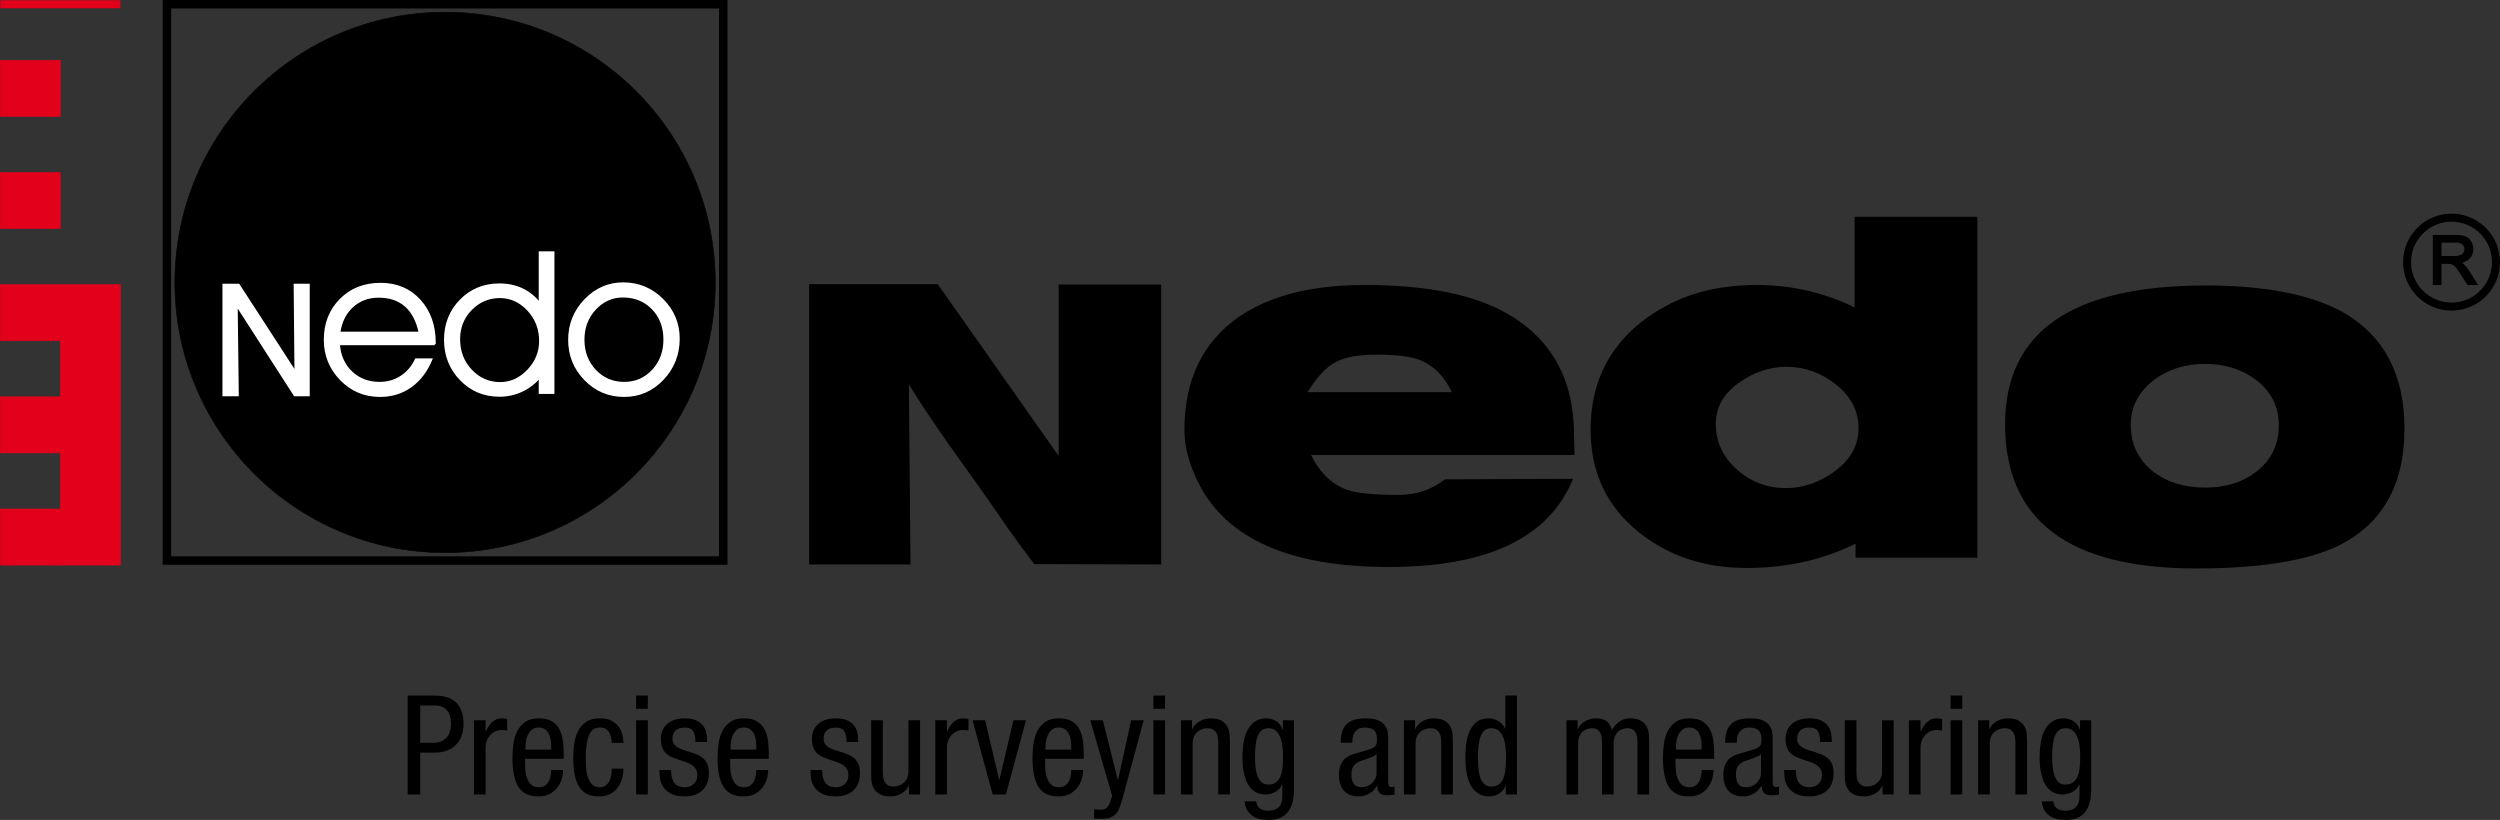 <svg xmlns="http://www.w3.org/2000/svg" xmlns:xlink="http://www.w3.org/1999/xlink" id="Ebene_1" width="884.498" height="290.083" viewBox="0 0 884.498 290.083" xml:space="preserve"><rect x="0" y="0" width="884.498" height="290.083" fill="#333333" stroke="none"/><line fill="none" stroke="#E2001A" stroke-width="2.835" stroke-miterlimit="22.926" x1="42.627" y1="1.501" x2="0.108" y2="1.501"></line><g>	<polygon fill="none" stroke="#000000" stroke-width="3" stroke-miterlimit="22.926" points="59.055,1.5 255.884,1.5    255.884,198.33 59.055,198.33 59.055,1.5  "></polygon>	<path fill-rule="evenodd" clip-rule="evenodd" stroke="#000000" stroke-width="0.216" stroke-miterlimit="22.926" d="   M157.47,4.313c52.791,0,95.603,42.812,95.603,95.604c0,52.79-42.812,95.603-95.603,95.603c-52.792,0-95.603-42.813-95.603-95.603   C61.867,47.125,104.679,4.313,157.47,4.313L157.47,4.313z"></path>			<polygon fill-rule="evenodd" clip-rule="evenodd" fill="#E2001A" stroke="#E2001A" stroke-width="0.216" stroke-miterlimit="22.926" points="   0.108,21.344 21.368,21.344 21.368,41.187 0.108,41.187 0.108,21.344  "></polygon>			<polygon fill-rule="evenodd" clip-rule="evenodd" fill="#E2001A" stroke="#E2001A" stroke-width="0.216" stroke-miterlimit="22.926" points="   0.108,61.029 21.368,61.029 21.368,80.872 0.108,80.872 0.108,61.029  "></polygon>			<polygon fill-rule="evenodd" clip-rule="evenodd" fill="#E2001A" stroke="#E2001A" stroke-width="0.216" stroke-miterlimit="22.926" points="   0.108,100.712 21.368,100.712 21.368,120.555 0.108,120.555 0.108,100.712  "></polygon>			<polygon fill-rule="evenodd" clip-rule="evenodd" fill="#E2001A" stroke="#E2001A" stroke-width="0.216" stroke-miterlimit="22.926" points="   0.108,140.397 21.368,140.397 21.368,160.241 0.108,160.241 0.108,140.397  "></polygon>			<polygon fill-rule="evenodd" clip-rule="evenodd" fill="#E2001A" stroke="#E2001A" stroke-width="0.216" stroke-miterlimit="22.926" points="   0.108,180.083 21.368,180.083 21.368,199.924 0.108,199.924 0.108,180.083  "></polygon>			<polygon fill-rule="evenodd" clip-rule="evenodd" fill="#E2001A" stroke="#E2001A" stroke-width="0.216" stroke-miterlimit="22.926" points="   21.368,100.713 42.627,100.713 42.627,199.924 21.368,199.924 21.368,100.713  "></polygon>	<path fill="none" stroke="#000000" stroke-width="2.834" stroke-miterlimit="22.926" d="M867.351,77.011   c8.687,0,15.73,7.044,15.73,15.73c0,8.687-7.044,15.731-15.73,15.731s-15.73-7.044-15.73-15.731   C851.62,84.055,858.664,77.011,867.351,77.011L867.351,77.011z"></path>	<path stroke="#000000" stroke-width="0.843" stroke-miterlimit="22.926" d="M861.15,100.42V83.541h7.483   c1.504,0,2.648,0.154,3.431,0.456c0.78,0.303,1.407,0.837,1.877,1.604c0.469,0.77,0.7,1.619,0.7,2.547   c0,1.199-0.385,2.205-1.162,3.026c-0.775,0.821-1.974,1.344-3.592,1.569c0.593,0.282,1.041,0.561,1.347,0.841   c0.652,0.597,1.271,1.348,1.854,2.244l2.937,4.594h-2.81l-2.232-3.513c-0.652-1.01-1.191-1.788-1.616-2.323   c-0.42-0.539-0.797-0.916-1.132-1.127c-0.333-0.217-0.672-0.366-1.018-0.452c-0.255-0.051-0.668-0.079-1.245-0.079h-2.591v7.494   H861.15L861.15,100.42z M863.382,90.992h4.804c1.018,0,1.818-0.106,2.393-0.318c0.577-0.212,1.013-0.55,1.312-1.014   c0.3-0.464,0.448-0.967,0.448-1.513c0-0.798-0.285-1.455-0.868-1.969c-0.577-0.516-1.493-0.771-2.746-0.771h-5.342V90.992   L863.382,90.992z"></path>	<path d="M286.281,100.528h45.484l42.793,60.788v-60.647h36.273v99.044l-44.918-0.141c-3.117-4.063-6.021-8.007-8.714-11.832   c-2.692-3.826-5.266-7.534-7.722-11.123l-14.311-20.121c-2.834-4.062-5.385-7.792-7.652-11.192   c-2.267-3.403-4.251-6.519-5.951-9.353l0.566,63.762h-35.849V100.528L286.281,100.528z"></path>	<path d="M463.851,160.964c3.102,6.319,7.41,10.456,12.924,12.407c3.447,1.149,9.478,1.724,18.093,1.724   c6.204,0,11.66-1.838,16.371-5.515l45.318-0.172c-8.5,20.793-30.213,31.189-65.136,31.189s-57.382-9.879-67.375-29.639   c-3.332-6.662-4.998-12.922-4.998-18.781c0-17.693,6.376-31.016,19.127-39.979c11.027-7.582,25.848-11.373,44.458-11.373   c22.057,0,38.943,3.389,50.661,10.167c7.695,4.363,13.557,10.138,17.576,17.315c4.021,7.181,6.032,15.825,6.032,25.935l0.171,6.72   H463.851L463.851,160.964z M513.649,138.737c-2.527-5.398-6.146-9.134-10.854-11.2c-3.332-1.378-8.615-2.068-15.854-2.068   c-6.318,0-11.144,0.891-14.475,2.67c-3.33,1.781-6.604,5.313-9.821,10.599H513.649L513.649,138.737z M656.155,76.702h43.423   v120.624H656.5v-4.999c-11.487,5.745-24.354,8.617-38.6,8.617c-15.047,0-27.857-4.31-38.426-12.925   c-11.144-9.076-16.714-21.08-16.714-36.015c0-15.854,5.974-28.548,17.92-38.081c5.629-4.366,11.774-7.639,18.438-9.822   c6.662-2.182,14.188-3.274,22.573-3.274c12.062,0,23.55,2.642,34.463,7.926V76.702L656.155,76.702z M631.859,172.684   c6.204,0,12.032-2.039,17.488-6.119c5.459-4.076,8.187-9.104,8.187-15.076c0-6.089-2.644-11.23-7.927-15.423   c-5.284-4.192-11.144-6.29-17.577-6.29c-5.974,0-11.63,1.925-16.974,5.773c-5.341,3.848-8.011,8.645-8.011,14.387   c0,6.32,2.47,11.689,7.409,16.113S625.196,172.684,631.859,172.684L631.859,172.684z M780.396,101   c20.792,0,36.876,3.102,48.248,9.304c14.705,8.271,22.058,22.057,22.058,41.356c0,19.99-7.868,33.831-23.608,41.529   c-11.144,5.283-27.856,7.927-50.144,7.927c-45.031,0-67.548-17.003-67.548-51.008C709.401,117.369,733.066,101,780.396,101   L780.396,101z M780.223,172.511c7.123,0,13.097-1.838,17.922-5.515c5.398-4.135,8.098-9.649,8.098-16.543   c0-6.661-2.757-12.061-8.271-16.197c-4.94-3.676-10.913-5.513-17.922-5.513c-6.776,0-12.692,1.837-17.747,5.513   c-5.63,4.251-8.444,9.592-8.444,16.025c0,6.894,2.702,12.465,8.1,16.715C766.896,170.673,772.985,172.511,780.223,172.511   L780.223,172.511z"></path>	<path fill="#FFFFFF" stroke="#FFFFFF" stroke-width="0.709" stroke-miterlimit="22.926" d="M153.821,121.765h-33.915   c0.292,4.092,1.772,7.391,4.442,9.923c2.658,2.516,5.98,3.776,9.968,3.776c2.821,0,5.363-0.735,7.614-2.192   c2.25-1.47,3.998-3.497,5.222-6.109h5.468c-1.726,4.162-4.162,7.346-7.287,9.572c-3.136,2.227-6.762,3.347-10.878,3.347   c-5.468,0-10.096-1.948-13.874-5.842c-3.777-3.896-5.666-8.58-5.666-14.036c0-5.725,1.854-10.446,5.549-14.179   c3.696-3.741,8.429-5.606,14.188-5.606c5.654,0,10.259,1.947,13.816,5.829c3.567,3.894,5.351,8.952,5.351,15.18V121.765   L153.821,121.765z M148.493,117.696c-0.909-4.22-2.588-7.403-5.024-9.536c-2.438-2.135-5.609-3.195-9.525-3.195   c-3.638,0-6.728,1.143-9.258,3.438c-2.53,2.298-4.069,5.388-4.64,9.293H148.493L148.493,117.696z M191.093,120.61   c0-4.278-1.422-7.938-4.255-10.958c-2.833-3.032-6.167-4.547-9.992-4.547c-3.963,0-7.356,1.445-10.178,4.324   c-2.821,2.881-4.232,6.401-4.232,10.563c0,4.396,1.423,8.08,4.255,11.064c2.833,2.984,6.261,4.479,10.295,4.479   c3.707,0,6.983-1.494,9.84-4.479C189.671,128.072,191.093,124.597,191.093,120.61L191.093,120.61z M190.954,107.391V99.02v-9.735   h4.851v49.734h-4.851v-5.665c-1.691,2.087-3.778,3.718-6.284,4.896c-2.507,1.179-5.153,1.762-7.963,1.762   c-5.421,0-9.98-1.913-13.688-5.736c-3.719-3.824-5.573-8.523-5.573-14.071c0-5.516,1.83-10.154,5.503-13.921   c3.661-3.767,8.254-5.654,13.757-5.654c2.961,0,5.655,0.571,8.079,1.724C187.211,103.507,189.263,105.187,190.954,107.391   L190.954,107.391z M206.424,120.19c0,4.339,1.376,7.963,4.127,10.89c2.763,2.926,6.179,4.385,10.283,4.385   c4.022,0,7.403-1.459,10.143-4.385c2.729-2.927,4.093-6.574,4.093-10.947c0-4.441-1.388-8.091-4.15-10.947   c-2.764-2.857-6.273-4.289-10.528-4.289c-3.824,0-7.112,1.469-9.852,4.406C207.8,112.239,206.424,115.866,206.424,120.19   L206.424,120.19z M201.365,120.273c0-5.515,1.889-10.224,5.666-14.143c3.778-3.916,8.254-5.875,13.431-5.875   c5.433,0,10.073,1.923,13.908,5.77c3.836,3.847,5.759,8.442,5.759,13.77c0,5.597-1.876,10.376-5.631,14.34   c-3.766,3.964-8.313,5.947-13.664,5.947c-5.445,0-10.049-1.948-13.816-5.83C203.253,130.37,201.365,125.717,201.365,120.273   L201.365,120.273z"></path>	<g>		<path fill="#FFFFFF" d="M84.485,140.21h-5.781v-39.813h5.93l19.539,30.133l-0.281-30.133h5.688v39.813h-5.514L84.11,109.175    L84.485,140.21z"></path>	</g>	<g>		<path d="M144.239,246.083h8.919c0.49,0,1.103,0.017,1.838,0.049c0.734,0.033,1.502,0.139,2.303,0.318s1.601,0.475,2.401,0.883    s1.52,0.988,2.157,1.739c0.637,0.752,1.151,1.699,1.544,2.842c0.392,1.144,0.588,2.548,0.588,4.214    c0,1.634-0.243,3.079-0.729,4.337s-1.175,2.319-2.065,3.185c-0.892,0.865-1.953,1.519-3.185,1.96s-2.576,0.661-4.034,0.661h-5.299    v14.813h-4.438V246.083z M148.677,262.77h5.12c1.561,0,2.909-0.558,4.048-1.673c1.138-1.115,1.707-2.837,1.707-5.167    c0-1.968-0.472-3.518-1.414-4.649c-0.943-1.132-2.487-1.698-4.633-1.698h-4.828V262.77z"></path>		<path d="M167.683,254.833h4.125v3.916h0.099c0.295-0.62,0.614-1.208,0.959-1.763c0.344-0.555,0.746-1.045,1.205-1.47    c0.459-0.424,0.976-0.759,1.55-1.004c0.574-0.244,1.238-0.367,1.992-0.367c0.82,0,1.427,0.099,1.82,0.295v4.026    c-0.197-0.032-0.451-0.073-0.763-0.122s-0.795-0.074-1.451-0.074c-0.525,0-1.099,0.123-1.722,0.367    c-0.623,0.245-1.205,0.62-1.746,1.126s-1.001,1.15-1.378,1.934s-0.565,1.714-0.565,2.79v16.596h-4.125V254.833z"></path>		<path d="M185.749,268.458c0,1.01,0.023,2.102,0.071,3.273c0.047,1.172,0.229,2.263,0.548,3.272s0.803,1.848,1.455,2.516    c0.651,0.668,1.597,1.001,2.837,1.001c0.953,0,1.716-0.22,2.288-0.66c0.572-0.439,1.009-0.978,1.312-1.613    c0.302-0.635,0.5-1.303,0.596-2.004s0.144-1.296,0.144-1.785h4.241c0,0.687-0.123,1.561-0.367,2.622    c-0.245,1.063-0.694,2.092-1.348,3.088c-0.653,0.997-1.552,1.847-2.694,2.549s-2.612,1.054-4.408,1.054    c-3.233,0-5.561-1.109-6.98-3.33c-1.421-2.221-2.131-5.601-2.131-10.14c0-1.633,0.105-3.29,0.318-4.972    c0.212-1.682,0.652-3.199,1.322-4.555s1.617-2.466,2.842-3.331s2.849-1.298,4.874-1.298c1.992,0,3.576,0.393,4.752,1.177    s2.057,1.789,2.645,3.015s0.963,2.59,1.127,4.093c0.163,1.503,0.245,2.957,0.245,4.361v1.667H185.749z M194.999,265.208v-1.416    c0-0.716-0.063-1.456-0.19-2.222c-0.127-0.765-0.357-1.456-0.691-2.075c-0.334-0.618-0.786-1.123-1.358-1.514    s-1.303-0.586-2.191-0.586c-1.049,0-1.884,0.285-2.503,0.854c-0.619,0.57-1.088,1.229-1.405,1.978    c-0.318,0.749-0.524,1.506-0.62,2.271c-0.096,0.766-0.143,1.343-0.143,1.733v0.977H194.999z"></path>		<path d="M216.441,262.833c0-0.62-0.073-1.257-0.218-1.91c-0.146-0.653-0.371-1.241-0.677-1.764    c-0.307-0.522-0.726-0.947-1.257-1.273c-0.532-0.326-1.186-0.49-1.959-0.49c-0.645,0-1.266,0.114-1.861,0.343    c-0.597,0.229-1.137,0.726-1.62,1.491c-0.484,0.767-0.871,1.867-1.161,3.301c-0.29,1.435-0.435,3.342-0.435,5.721    c0,0.848,0.023,1.858,0.072,3.032s0.234,2.299,0.557,3.375s0.813,1.988,1.475,2.738c0.66,0.75,1.604,1.124,2.829,1.124    c0.87,0,1.579-0.212,2.127-0.637c0.548-0.424,0.983-0.955,1.306-1.592s0.539-1.338,0.652-2.105s0.17-1.51,0.17-2.229h4.125    c0,1.047-0.14,2.143-0.417,3.287c-0.278,1.145-0.752,2.2-1.422,3.165s-1.561,1.767-2.672,2.404    c-1.111,0.637-2.484,0.956-4.119,0.956c-3.236,0-5.565-1.109-6.987-3.33s-2.133-5.601-2.133-10.14c0-1.633,0.105-3.29,0.318-4.972    s0.654-3.199,1.324-4.555s1.617-2.466,2.844-3.331c1.226-0.865,2.852-1.298,4.879-1.298c1.798,0,3.244,0.312,4.34,0.933    c1.095,0.622,1.944,1.383,2.549,2.282c0.604,0.9,1.005,1.849,1.201,2.847s0.295,1.874,0.295,2.626H216.441z"></path>		<path d="M225.065,246.083h4.125v4.688h-4.125V246.083z M225.065,254.833h4.125v26.25h-4.125V254.833z"></path>		<path d="M246.061,262.52c0-1.659-0.27-2.928-0.808-3.807c-0.539-0.879-1.559-1.318-3.06-1.318c-0.326,0-0.734,0.041-1.224,0.122    c-0.489,0.082-0.954,0.253-1.395,0.514c-0.441,0.261-0.824,0.66-1.15,1.197c-0.326,0.538-0.489,1.264-0.489,2.176    c0,0.782,0.188,1.418,0.563,1.906c0.375,0.489,0.865,0.905,1.469,1.247s1.289,0.627,2.057,0.855    c0.767,0.229,1.558,0.473,2.374,0.732c0.783,0.262,1.558,0.547,2.325,0.857c0.767,0.311,1.452,0.734,2.056,1.273    s1.094,1.225,1.469,2.057c0.375,0.833,0.563,1.902,0.563,3.209c0,1.371-0.213,2.571-0.638,3.6    c-0.425,1.029-1.013,1.887-1.765,2.572s-1.65,1.2-2.696,1.543c-1.046,0.342-2.173,0.514-3.382,0.514    c-2.223,0-3.946-0.359-5.172-1.078s-2.124-1.576-2.696-2.573c-0.572-0.996-0.907-2.018-1.005-3.063    c-0.098-1.045-0.146-1.911-0.146-2.598h4.125c0,0.783,0.064,1.541,0.195,2.273c0.131,0.733,0.375,1.386,0.734,1.956    c0.358,0.57,0.855,1.019,1.492,1.345s1.461,0.488,2.473,0.488c0.326,0,0.733-0.049,1.223-0.146s0.971-0.31,1.444-0.636    c0.473-0.326,0.873-0.766,1.199-1.32c0.326-0.554,0.489-1.304,0.489-2.249c0-0.88-0.188-1.605-0.563-2.176    s-0.865-1.042-1.469-1.417s-1.289-0.692-2.056-0.953c-0.768-0.261-1.542-0.521-2.325-0.783c-0.783-0.261-1.566-0.546-2.35-0.856    s-1.478-0.727-2.081-1.249s-1.094-1.208-1.469-2.058c-0.375-0.849-0.563-1.942-0.563-3.282c0-1.208,0.22-2.27,0.661-3.184    s1.046-1.673,1.814-2.277c0.768-0.604,1.658-1.053,2.672-1.347s2.092-0.441,3.236-0.441c1.896,0,3.383,0.294,4.461,0.882    s1.879,1.306,2.402,2.154c0.523,0.85,0.842,1.756,0.956,2.719s0.172,1.837,0.172,2.62H246.061z"></path>		<path d="M258.316,268.458c0,1.01,0.023,2.102,0.071,3.273c0.047,1.172,0.229,2.263,0.548,3.272s0.803,1.848,1.455,2.516    c0.651,0.668,1.597,1.001,2.837,1.001c0.953,0,1.716-0.22,2.288-0.66c0.572-0.439,1.009-0.978,1.312-1.613    c0.302-0.635,0.5-1.303,0.596-2.004s0.144-1.296,0.144-1.785h4.241c0,0.687-0.123,1.561-0.367,2.622    c-0.245,1.063-0.694,2.092-1.348,3.088c-0.653,0.997-1.552,1.847-2.694,2.549s-2.612,1.054-4.408,1.054    c-3.233,0-5.561-1.109-6.98-3.33c-1.421-2.221-2.131-5.601-2.131-10.14c0-1.633,0.105-3.29,0.318-4.972    c0.212-1.682,0.652-3.199,1.322-4.555s1.617-2.466,2.842-3.331s2.849-1.298,4.874-1.298c1.992,0,3.576,0.393,4.752,1.177    s2.057,1.789,2.645,3.015s0.963,2.59,1.127,4.093c0.163,1.503,0.245,2.957,0.245,4.361v1.667H258.316z M267.566,265.208v-1.416    c0-0.716-0.063-1.456-0.19-2.222c-0.127-0.765-0.357-1.456-0.691-2.075c-0.334-0.618-0.786-1.123-1.358-1.514    s-1.303-0.586-2.191-0.586c-1.049,0-1.884,0.285-2.503,0.854c-0.619,0.57-1.088,1.229-1.405,1.978    c-0.318,0.749-0.524,1.506-0.62,2.271c-0.096,0.766-0.143,1.343-0.143,1.733v0.977H267.566z"></path>		<path d="M299.519,262.52c0-1.659-0.27-2.928-0.808-3.807c-0.539-0.879-1.559-1.318-3.06-1.318c-0.326,0-0.734,0.041-1.224,0.122    c-0.489,0.082-0.954,0.253-1.395,0.514c-0.441,0.261-0.824,0.66-1.15,1.197c-0.326,0.538-0.489,1.264-0.489,2.176    c0,0.782,0.188,1.418,0.563,1.906c0.375,0.489,0.865,0.905,1.469,1.247s1.289,0.627,2.057,0.855    c0.767,0.229,1.558,0.473,2.374,0.732c0.783,0.262,1.558,0.547,2.325,0.857c0.767,0.311,1.452,0.734,2.056,1.273    s1.094,1.225,1.469,2.057c0.375,0.833,0.563,1.902,0.563,3.209c0,1.371-0.213,2.571-0.638,3.6    c-0.425,1.029-1.013,1.887-1.765,2.572s-1.65,1.2-2.696,1.543c-1.046,0.342-2.173,0.514-3.382,0.514    c-2.223,0-3.946-0.359-5.172-1.078s-2.124-1.576-2.696-2.573c-0.572-0.996-0.907-2.018-1.005-3.063    c-0.098-1.045-0.146-1.911-0.146-2.598h4.125c0,0.783,0.064,1.541,0.195,2.273c0.131,0.733,0.375,1.386,0.734,1.956    c0.358,0.57,0.855,1.019,1.492,1.345s1.461,0.488,2.473,0.488c0.326,0,0.733-0.049,1.223-0.146s0.971-0.31,1.444-0.636    c0.473-0.326,0.873-0.766,1.199-1.32c0.326-0.554,0.489-1.304,0.489-2.249c0-0.88-0.188-1.605-0.563-2.176    s-0.865-1.042-1.469-1.417s-1.289-0.692-2.056-0.953c-0.768-0.261-1.542-0.521-2.325-0.783c-0.783-0.261-1.566-0.546-2.35-0.856    s-1.478-0.727-2.081-1.249s-1.094-1.208-1.469-2.058c-0.375-0.849-0.563-1.942-0.563-3.282c0-1.208,0.22-2.27,0.661-3.184    s1.046-1.673,1.814-2.277c0.768-0.604,1.658-1.053,2.672-1.347s2.092-0.441,3.236-0.441c1.896,0,3.383,0.294,4.461,0.882    s1.879,1.306,2.402,2.154c0.523,0.85,0.842,1.756,0.956,2.719s0.172,1.837,0.172,2.62H299.519z"></path>		<path d="M325.524,281.084h-3.929v-3.087h-0.098c-0.557,1.209-1.439,2.14-2.648,2.793c-1.209,0.652-2.451,0.979-3.726,0.979    c-1.732,0-3.063-0.286-3.995-0.856c-0.932-0.571-1.618-1.281-2.06-2.131c-0.441-0.849-0.694-1.755-0.76-2.718    s-0.098-1.837-0.098-2.621v-18.611h4.125v18.142c0,0.491,0.024,1.047,0.073,1.668s0.203,1.201,0.465,1.74s0.646,0.989,1.151,1.349    s1.233,0.539,2.181,0.539c0.555,0,1.135-0.098,1.739-0.294c0.604-0.196,1.167-0.507,1.689-0.932s0.947-0.973,1.273-1.643    s0.49-1.479,0.49-2.428v-18.142h4.125V281.084z"></path>		<path d="M330.898,254.833h4.125v3.916h0.099c0.295-0.62,0.614-1.208,0.959-1.763c0.344-0.555,0.746-1.045,1.205-1.47    c0.459-0.424,0.976-0.759,1.55-1.004c0.574-0.244,1.238-0.367,1.992-0.367c0.82,0,1.427,0.099,1.82,0.295v4.026    c-0.197-0.032-0.451-0.073-0.763-0.122s-0.795-0.074-1.451-0.074c-0.525,0-1.099,0.123-1.722,0.367    c-0.623,0.245-1.205,0.62-1.746,1.126s-1.001,1.15-1.378,1.934s-0.565,1.714-0.565,2.79v16.596h-4.125V254.833z"></path>		<path d="M344.096,254.833h4.438l4.963,21.056h0.1l4.961-21.056h4.438l-7.105,26.25h-4.688L344.096,254.833z"></path>		<path d="M369.739,268.458c0,1.01,0.023,2.102,0.071,3.273c0.047,1.172,0.229,2.263,0.548,3.272s0.803,1.848,1.455,2.516    c0.651,0.668,1.597,1.001,2.837,1.001c0.953,0,1.716-0.22,2.288-0.66c0.572-0.439,1.009-0.978,1.312-1.613    c0.302-0.635,0.5-1.303,0.596-2.004s0.144-1.296,0.144-1.785h4.241c0,0.687-0.123,1.561-0.367,2.622    c-0.245,1.063-0.694,2.092-1.348,3.088c-0.653,0.997-1.552,1.847-2.694,2.549s-2.612,1.054-4.408,1.054    c-3.233,0-5.561-1.109-6.98-3.33c-1.421-2.221-2.131-5.601-2.131-10.14c0-1.633,0.105-3.29,0.318-4.972    c0.212-1.682,0.652-3.199,1.322-4.555s1.617-2.466,2.842-3.331s2.849-1.298,4.874-1.298c1.992,0,3.576,0.393,4.752,1.177    s2.057,1.789,2.645,3.015s0.963,2.59,1.127,4.093c0.163,1.503,0.245,2.957,0.245,4.361v1.667H369.739z M378.989,265.208v-1.416    c0-0.716-0.063-1.456-0.19-2.222c-0.127-0.765-0.357-1.456-0.691-2.075c-0.334-0.618-0.786-1.123-1.358-1.514    s-1.303-0.586-2.191-0.586c-1.049,0-1.884,0.285-2.503,0.854c-0.619,0.57-1.088,1.229-1.405,1.978    c-0.318,0.749-0.524,1.506-0.62,2.271c-0.096,0.766-0.143,1.343-0.143,1.733v0.977H378.989z"></path>		<path d="M385.745,254.833h4.438l5.281,21.063h0.099l4.645-21.063h4.438l-7.595,28.018c-0.262,0.914-0.539,1.779-0.832,2.596    s-0.692,1.543-1.197,2.18c-0.506,0.637-1.149,1.143-1.932,1.519c-0.783,0.375-1.793,0.563-3.031,0.563    c-0.815,0-1.427-0.017-1.834-0.049c-0.408-0.034-0.791-0.066-1.149-0.099v-3.249c0.587,0.098,1.387,0.146,2.398,0.146    c0.946,0,1.656-0.244,2.13-0.731c0.473-0.488,0.84-1.09,1.102-1.805l0.783-2.293L385.745,254.833z"></path>		<path d="M408.076,246.083h4.125v4.688h-4.125V246.083z M408.076,254.833h4.125v26.25h-4.125V254.833z"></path>		<path d="M417.821,254.833h3.929v3.084h0.098c0.556-1.208,1.438-2.139,2.647-2.792c1.209-0.652,2.451-0.979,3.727-0.979    c1.731,0,3.063,0.286,3.995,0.857s1.617,1.281,2.059,2.13c0.441,0.85,0.694,1.756,0.76,2.719s0.099,1.837,0.099,2.62v18.611    h-4.125v-18.142c0-0.49-0.024-1.046-0.073-1.667s-0.204-1.201-0.466-1.74s-0.653-0.989-1.176-1.349s-1.241-0.54-2.155-0.54    c-0.556,0-1.136,0.099-1.739,0.295c-0.604,0.196-1.168,0.507-1.69,0.932s-0.947,0.973-1.273,1.643s-0.489,1.479-0.489,2.427    v18.142h-4.125V254.833z"></path>		<path d="M457.821,279.41c0,1.958-0.221,3.614-0.66,4.97c-0.44,1.354-1.052,2.455-1.833,3.305c-0.782,0.848-1.719,1.46-2.811,1.836    c-1.092,0.374-2.29,0.563-3.593,0.563c-0.392,0-1.036-0.033-1.933-0.098c-0.896-0.066-1.809-0.303-2.736-0.71    c-0.93-0.409-1.777-1.062-2.543-1.959c-0.766-0.899-1.23-2.164-1.393-3.796h4.125c0.098,1.201,0.551,2.054,1.361,2.558    c0.811,0.503,1.752,0.755,2.822,0.755c1.297,0,2.294-0.22,2.991-0.659s1.199-0.969,1.508-1.587    c0.308-0.619,0.478-1.262,0.511-1.928c0.032-0.668,0.049-1.229,0.049-1.685v-3.418h-0.098c-0.456,1.11-1.229,1.976-2.32,2.596    c-1.091,0.621-2.287,0.931-3.59,0.931c-1.271,0-2.354-0.244-3.25-0.734c-0.895-0.49-1.645-1.127-2.246-1.91    s-1.074-1.657-1.416-2.62s-0.604-1.935-0.781-2.914c-0.18-0.979-0.293-1.902-0.342-2.768s-0.074-1.592-0.074-2.18    c0-1.763,0.131-3.477,0.391-5.143c0.26-1.665,0.725-3.143,1.393-4.433c0.668-1.289,1.547-2.317,2.639-3.085    c1.09-0.768,2.467-1.151,4.127-1.151c0.717,0,1.393,0.114,2.027,0.343s1.197,0.522,1.686,0.882s0.903,0.784,1.245,1.273    c0.342,0.49,0.578,0.996,0.709,1.519h0.098v-3.329h3.938V279.41z M448.729,257.645c-0.933,0-1.702,0.246-2.313,0.737    c-0.609,0.491-1.092,1.179-1.445,2.063s-0.602,1.964-0.746,3.24c-0.145,1.277-0.217,2.701-0.217,4.272    c0,1.08,0.057,2.186,0.168,3.314c0.113,1.13,0.33,2.161,0.65,3.094c0.322,0.934,0.787,1.703,1.398,2.309    c0.609,0.605,1.428,0.908,2.457,0.908c1.092,0,1.982-0.245,2.673-0.736s1.229-1.171,1.614-2.038    c0.385-0.867,0.642-1.891,0.771-3.069c0.129-1.178,0.193-2.438,0.193-3.781c0-1.276-0.064-2.528-0.193-3.757    c-0.129-1.228-0.386-2.332-0.771-3.314c-0.386-0.982-0.916-1.768-1.59-2.357C450.705,257.94,449.821,257.645,448.729,257.645z"></path>		<path d="M474.33,262.77c0-2.973,0.686-5.153,2.059-6.542c1.372-1.389,3.627-2.083,6.765-2.083c1.992,0,3.528,0.262,4.606,0.784    s1.871,1.176,2.378,1.959c0.506,0.784,0.8,1.608,0.882,2.474s0.123,1.642,0.123,2.327v14.646c0,0.556,0.049,1.046,0.146,1.47    c0.098,0.425,0.473,0.637,1.125,0.637c0.261,0,0.465-0.024,0.611-0.073s0.27-0.105,0.367-0.171v2.937    c-0.164,0.032-0.475,0.081-0.932,0.147c-0.457,0.064-0.947,0.098-1.47,0.098c-0.393,0-0.792-0.017-1.2-0.049    c-0.408-0.033-0.801-0.155-1.176-0.367c-0.376-0.212-0.687-0.547-0.932-1.004s-0.384-1.11-0.416-1.96h-0.098    c-0.653,1.176-1.56,2.099-2.718,2.768c-1.159,0.669-2.358,1.004-3.599,1.004c-2.448,0-4.252-0.687-5.41-2.057    c-1.159-1.371-1.738-3.232-1.738-5.584c0-1.861,0.399-3.404,1.199-4.629s2.049-2.098,3.746-2.621l5.533-1.665    c0.75-0.228,1.329-0.464,1.737-0.708s0.702-0.514,0.882-0.807s0.285-0.636,0.318-1.026c0.032-0.391,0.049-0.863,0.049-1.418    c0-2.573-1.404-3.86-4.211-3.86c-1.143,0-2.016,0.221-2.619,0.66s-1.045,0.953-1.322,1.539s-0.44,1.164-0.489,1.734    s-0.073,0.97-0.073,1.197v0.244H474.33z M487.022,266.782c-0.387,0.393-0.877,0.719-1.473,0.98s-1.223,0.498-1.882,0.71    c-0.66,0.213-1.304,0.425-1.931,0.637s-1.166,0.464-1.616,0.757c-0.644,0.424-1.134,0.938-1.472,1.541s-0.507,1.475-0.507,2.615    c0,1.369,0.265,2.462,0.796,3.276s1.488,1.222,2.872,1.222c0.676,0,1.327-0.13,1.954-0.391s1.183-0.619,1.665-1.076    c0.482-0.456,0.868-0.985,1.158-1.589c0.289-0.603,0.435-1.246,0.435-1.932V266.782z"></path>		<path d="M496.71,254.833h3.929v3.084h0.098c0.556-1.208,1.438-2.139,2.647-2.792c1.209-0.652,2.451-0.979,3.727-0.979    c1.731,0,3.063,0.286,3.995,0.857s1.617,1.281,2.059,2.13c0.441,0.85,0.694,1.756,0.76,2.719s0.099,1.837,0.099,2.62v18.611    h-4.125v-18.142c0-0.49-0.024-1.046-0.073-1.667s-0.204-1.201-0.466-1.74s-0.653-0.989-1.176-1.349s-1.241-0.54-2.155-0.54    c-0.556,0-1.136,0.099-1.739,0.295c-0.604,0.196-1.168,0.507-1.69,0.932s-0.947,0.973-1.273,1.643s-0.489,1.479-0.489,2.427    v18.142h-4.125V254.833z"></path>		<path d="M536.709,281.083h-3.938v-3.232h-0.098c-0.131,0.49-0.367,0.972-0.709,1.445s-0.766,0.89-1.27,1.249    c-0.505,0.359-1.066,0.652-1.686,0.881s-1.286,0.343-2.002,0.343c-1.563,0-2.883-0.335-3.957-1.004    c-1.075-0.669-1.955-1.607-2.639-2.816c-0.684-1.208-1.181-2.661-1.489-4.358c-0.31-1.697-0.464-3.575-0.464-5.633    c0-1.371,0.081-2.864,0.244-4.481c0.162-1.616,0.528-3.11,1.099-4.481s1.4-2.521,2.491-3.452s2.564-1.396,4.421-1.396    c1.172,0,2.312,0.327,3.419,0.979c1.107,0.653,1.889,1.551,2.345,2.693h0.098v-11.735h4.134V281.083z M522.896,267.957    c0,1.571,0.072,2.995,0.217,4.271c0.145,1.277,0.393,2.357,0.746,3.241c0.354,0.885,0.835,1.572,1.445,2.063    c0.61,0.491,1.381,0.736,2.313,0.736c1.092,0,1.983-0.253,2.674-0.761s1.221-1.22,1.59-2.136s0.617-2.005,0.746-3.266    c0.129-1.26,0.193-2.644,0.193-4.149c0-1.276-0.064-2.528-0.193-3.756s-0.386-2.332-0.771-3.314    c-0.386-0.982-0.916-1.768-1.59-2.357c-0.674-0.589-1.558-0.884-2.649-0.884c-0.932,0-1.702,0.246-2.313,0.736    c-0.61,0.491-1.092,1.179-1.445,2.063c-0.354,0.885-0.602,1.965-0.746,3.241C522.969,264.962,522.896,266.386,522.896,267.957z"></path>		<path d="M554.219,254.831h3.929v3.085h0.099c0.556-1.207,1.438-2.138,2.649-2.791c1.211-0.652,2.454-0.979,3.73-0.979    c1.57,0,2.805,0.318,3.705,0.955c0.899,0.637,1.562,1.706,1.987,3.208c0.588-1.143,1.431-2.122,2.526-2.938    s2.331-1.225,3.705-1.225c1.733,0,3.066,0.286,3.999,0.857c0.932,0.571,1.619,1.281,2.061,2.13    c0.441,0.85,0.695,1.756,0.761,2.719s0.099,1.836,0.099,2.619v18.61h-4.125V262.94c0-0.49-0.025-1.046-0.074-1.667    s-0.188-1.201-0.417-1.74s-0.58-0.988-1.055-1.348s-1.137-0.54-1.986-0.54c-0.49,0-1.021,0.082-1.594,0.245    c-0.572,0.164-1.104,0.45-1.595,0.858s-0.899,0.956-1.227,1.643s-0.49,1.536-0.49,2.549v18.141h-4.125V262.94    c0-0.49-0.025-1.046-0.074-1.667s-0.188-1.201-0.417-1.74s-0.58-0.988-1.055-1.348s-1.137-0.54-1.986-0.54    c-0.49,0-1.021,0.082-1.594,0.245c-0.572,0.164-1.104,0.45-1.595,0.858s-0.899,0.956-1.227,1.643s-0.49,1.536-0.49,2.549v18.141    h-4.125V254.831z"></path>		<path d="M592.783,268.458c0,1.01,0.023,2.102,0.071,3.273c0.047,1.172,0.229,2.263,0.548,3.272s0.803,1.848,1.455,2.516    c0.651,0.668,1.597,1.001,2.837,1.001c0.953,0,1.716-0.22,2.288-0.66c0.572-0.439,1.009-0.978,1.312-1.613    c0.302-0.635,0.5-1.303,0.596-2.004s0.144-1.296,0.144-1.785h4.241c0,0.687-0.123,1.561-0.367,2.622    c-0.245,1.063-0.694,2.092-1.348,3.088c-0.653,0.997-1.552,1.847-2.694,2.549s-2.612,1.054-4.408,1.054    c-3.233,0-5.561-1.109-6.98-3.33c-1.421-2.221-2.131-5.601-2.131-10.14c0-1.633,0.105-3.29,0.318-4.972    c0.212-1.682,0.652-3.199,1.322-4.555s1.617-2.466,2.842-3.331s2.849-1.298,4.874-1.298c1.992,0,3.576,0.393,4.752,1.177    s2.057,1.789,2.645,3.015s0.963,2.59,1.127,4.093c0.163,1.503,0.245,2.957,0.245,4.361v1.667H592.783z M602.033,265.208v-1.416    c0-0.716-0.063-1.456-0.19-2.222c-0.127-0.765-0.357-1.456-0.691-2.075c-0.334-0.618-0.786-1.123-1.358-1.514    s-1.303-0.586-2.191-0.586c-1.049,0-1.884,0.285-2.503,0.854c-0.619,0.57-1.088,1.229-1.405,1.978    c-0.318,0.749-0.524,1.506-0.62,2.271c-0.096,0.766-0.143,1.343-0.143,1.733v0.977H602.033z"></path>		<path d="M610.351,262.77c0-2.973,0.686-5.153,2.059-6.542c1.372-1.389,3.627-2.083,6.765-2.083c1.992,0,3.528,0.262,4.606,0.784    s1.871,1.176,2.378,1.959c0.506,0.784,0.8,1.608,0.882,2.474s0.123,1.642,0.123,2.327v14.646c0,0.556,0.049,1.046,0.146,1.47    c0.098,0.425,0.473,0.637,1.125,0.637c0.261,0,0.465-0.024,0.611-0.073s0.27-0.105,0.367-0.171v2.937    c-0.164,0.032-0.475,0.081-0.932,0.147c-0.457,0.064-0.947,0.098-1.47,0.098c-0.393,0-0.792-0.017-1.2-0.049    c-0.408-0.033-0.801-0.155-1.176-0.367c-0.376-0.212-0.687-0.547-0.932-1.004s-0.384-1.11-0.416-1.96h-0.098    c-0.653,1.176-1.56,2.099-2.718,2.768c-1.159,0.669-2.358,1.004-3.599,1.004c-2.448,0-4.252-0.687-5.41-2.057    c-1.159-1.371-1.738-3.232-1.738-5.584c0-1.861,0.399-3.404,1.199-4.629s2.049-2.098,3.746-2.621l5.533-1.665    c0.75-0.228,1.329-0.464,1.737-0.708s0.702-0.514,0.882-0.807s0.285-0.636,0.318-1.026c0.032-0.391,0.049-0.863,0.049-1.418    c0-2.573-1.404-3.86-4.211-3.86c-1.143,0-2.016,0.221-2.619,0.66s-1.045,0.953-1.322,1.539s-0.44,1.164-0.489,1.734    s-0.073,0.97-0.073,1.197v0.244H610.351z M623.043,266.782c-0.387,0.393-0.877,0.719-1.473,0.98s-1.223,0.498-1.882,0.71    c-0.66,0.213-1.304,0.425-1.931,0.637s-1.166,0.464-1.616,0.757c-0.644,0.424-1.134,0.938-1.472,1.541s-0.507,1.475-0.507,2.615    c0,1.369,0.265,2.462,0.796,3.276s1.488,1.222,2.872,1.222c0.676,0,1.327-0.13,1.954-0.391s1.183-0.619,1.665-1.076    c0.482-0.456,0.868-0.985,1.158-1.589c0.289-0.603,0.435-1.246,0.435-1.932V266.782z"></path>		<path d="M643.981,262.52c0-1.659-0.27-2.928-0.808-3.807c-0.539-0.879-1.559-1.318-3.06-1.318c-0.326,0-0.734,0.041-1.224,0.122    c-0.489,0.082-0.954,0.253-1.395,0.514c-0.441,0.261-0.824,0.66-1.15,1.197c-0.326,0.538-0.489,1.264-0.489,2.176    c0,0.782,0.188,1.418,0.563,1.906c0.375,0.489,0.865,0.905,1.469,1.247s1.289,0.627,2.057,0.855    c0.767,0.229,1.558,0.473,2.374,0.732c0.783,0.262,1.558,0.547,2.325,0.857c0.767,0.311,1.452,0.734,2.056,1.273    s1.094,1.225,1.469,2.057c0.375,0.833,0.563,1.902,0.563,3.209c0,1.371-0.213,2.571-0.638,3.6    c-0.425,1.029-1.013,1.887-1.765,2.572s-1.65,1.2-2.696,1.543c-1.046,0.342-2.173,0.514-3.382,0.514    c-2.223,0-3.946-0.359-5.172-1.078s-2.124-1.576-2.696-2.573c-0.572-0.996-0.907-2.018-1.005-3.063    c-0.098-1.045-0.146-1.911-0.146-2.598h4.125c0,0.783,0.064,1.541,0.195,2.273c0.131,0.733,0.375,1.386,0.734,1.956    c0.358,0.57,0.855,1.019,1.492,1.345s1.461,0.488,2.473,0.488c0.326,0,0.733-0.049,1.223-0.146s0.971-0.31,1.444-0.636    c0.473-0.326,0.873-0.766,1.199-1.32c0.326-0.554,0.489-1.304,0.489-2.249c0-0.88-0.188-1.605-0.563-2.176    s-0.865-1.042-1.469-1.417s-1.289-0.692-2.056-0.953c-0.768-0.261-1.542-0.521-2.325-0.783c-0.783-0.261-1.566-0.546-2.35-0.856    s-1.478-0.727-2.081-1.249s-1.094-1.208-1.469-2.058c-0.375-0.849-0.563-1.942-0.563-3.282c0-1.208,0.22-2.27,0.661-3.184    s1.046-1.673,1.814-2.277c0.768-0.604,1.658-1.053,2.672-1.347s2.092-0.441,3.236-0.441c1.896,0,3.383,0.294,4.461,0.882    s1.879,1.306,2.402,2.154c0.523,0.85,0.842,1.756,0.956,2.719s0.172,1.837,0.172,2.62H643.981z"></path>		<path d="M669.986,281.084h-3.929v-3.087h-0.098c-0.557,1.209-1.439,2.14-2.648,2.793c-1.209,0.652-2.451,0.979-3.726,0.979    c-1.732,0-3.063-0.286-3.995-0.856c-0.932-0.571-1.618-1.281-2.06-2.131c-0.441-0.849-0.694-1.755-0.76-2.718    s-0.098-1.837-0.098-2.621v-18.611h4.125v18.142c0,0.491,0.024,1.047,0.073,1.668s0.203,1.201,0.465,1.74s0.646,0.989,1.151,1.349    s1.233,0.539,2.181,0.539c0.555,0,1.135-0.098,1.739-0.294c0.604-0.196,1.167-0.507,1.689-0.932s0.947-0.973,1.273-1.643    s0.49-1.479,0.49-2.428v-18.142h4.125V281.084z"></path>		<path d="M675.361,254.833h4.125v3.916h0.098c0.295-0.62,0.615-1.208,0.959-1.763s0.746-1.045,1.205-1.47    c0.459-0.424,0.977-0.759,1.551-1.004c0.574-0.244,1.238-0.367,1.992-0.367c0.82,0,1.426,0.099,1.82,0.295v4.026    c-0.197-0.032-0.451-0.073-0.764-0.122c-0.311-0.049-0.795-0.074-1.451-0.074c-0.525,0-1.098,0.123-1.721,0.367    c-0.623,0.245-1.205,0.62-1.746,1.126s-1.002,1.15-1.379,1.934s-0.564,1.714-0.564,2.79v16.596h-4.125V254.833z"></path>		<path d="M690.114,246.083h4.125v4.688h-4.125V246.083z M690.114,254.833h4.125v26.25h-4.125V254.833z"></path>		<path d="M699.86,254.833h3.929v3.084h0.098c0.556-1.208,1.438-2.139,2.647-2.792c1.209-0.652,2.451-0.979,3.727-0.979    c1.731,0,3.063,0.286,3.995,0.857s1.617,1.281,2.059,2.13c0.441,0.85,0.694,1.756,0.76,2.719s0.099,1.837,0.099,2.62v18.611    h-4.125v-18.142c0-0.49-0.024-1.046-0.073-1.667s-0.204-1.201-0.466-1.74s-0.653-0.989-1.176-1.349s-1.241-0.54-2.155-0.54    c-0.556,0-1.136,0.099-1.739,0.295c-0.604,0.196-1.168,0.507-1.69,0.932s-0.947,0.973-1.273,1.643s-0.489,1.479-0.489,2.427    v18.142h-4.125V254.833z"></path>		<path d="M739.859,279.41c0,1.958-0.221,3.614-0.66,4.97c-0.44,1.354-1.052,2.455-1.833,3.305c-0.782,0.848-1.719,1.46-2.811,1.836    c-1.092,0.374-2.29,0.563-3.593,0.563c-0.392,0-1.035-0.033-1.932-0.098c-0.896-0.066-1.809-0.303-2.737-0.71    c-0.929-0.409-1.776-1.062-2.542-1.959c-0.766-0.899-1.23-2.164-1.393-3.796h4.125c0.097,1.201,0.551,2.054,1.361,2.558    c0.811,0.503,1.751,0.755,2.821,0.755c1.297,0,2.294-0.22,2.991-0.659s1.199-0.969,1.508-1.587    c0.308-0.619,0.478-1.262,0.511-1.928c0.032-0.668,0.049-1.229,0.049-1.685v-3.418h-0.098c-0.456,1.11-1.229,1.976-2.32,2.596    c-1.091,0.621-2.287,0.931-3.59,0.931c-1.271,0-2.354-0.244-3.249-0.734s-1.645-1.127-2.246-1.91    c-0.603-0.783-1.075-1.657-1.417-2.62s-0.603-1.935-0.781-2.914c-0.18-0.979-0.293-1.902-0.342-2.768s-0.073-1.592-0.073-2.18    c0-1.763,0.13-3.477,0.391-5.143c0.26-1.665,0.724-3.143,1.392-4.433c0.668-1.289,1.547-2.317,2.639-3.085    c1.091-0.768,2.467-1.151,4.128-1.151c0.716,0,1.392,0.114,2.026,0.343s1.197,0.522,1.686,0.882s0.903,0.784,1.245,1.273    c0.342,0.49,0.578,0.996,0.709,1.519h0.098v-3.329h3.938V279.41z M730.768,257.645c-0.932,0-1.702,0.246-2.313,0.737    s-1.092,1.179-1.445,2.063s-0.602,1.964-0.746,3.24c-0.145,1.277-0.217,2.701-0.217,4.272c0,1.08,0.056,2.186,0.168,3.314    c0.112,1.13,0.329,2.161,0.65,3.094c0.321,0.934,0.787,1.703,1.397,2.309c0.609,0.605,1.429,0.908,2.457,0.908    c1.092,0,1.982-0.245,2.673-0.736s1.229-1.171,1.614-2.038c0.385-0.867,0.642-1.891,0.771-3.069    c0.129-1.178,0.193-2.438,0.193-3.781c0-1.276-0.064-2.528-0.193-3.757c-0.129-1.228-0.386-2.332-0.771-3.314    c-0.386-0.982-0.916-1.768-1.59-2.357C732.743,257.94,731.859,257.645,730.768,257.645z"></path>	</g></g></svg>